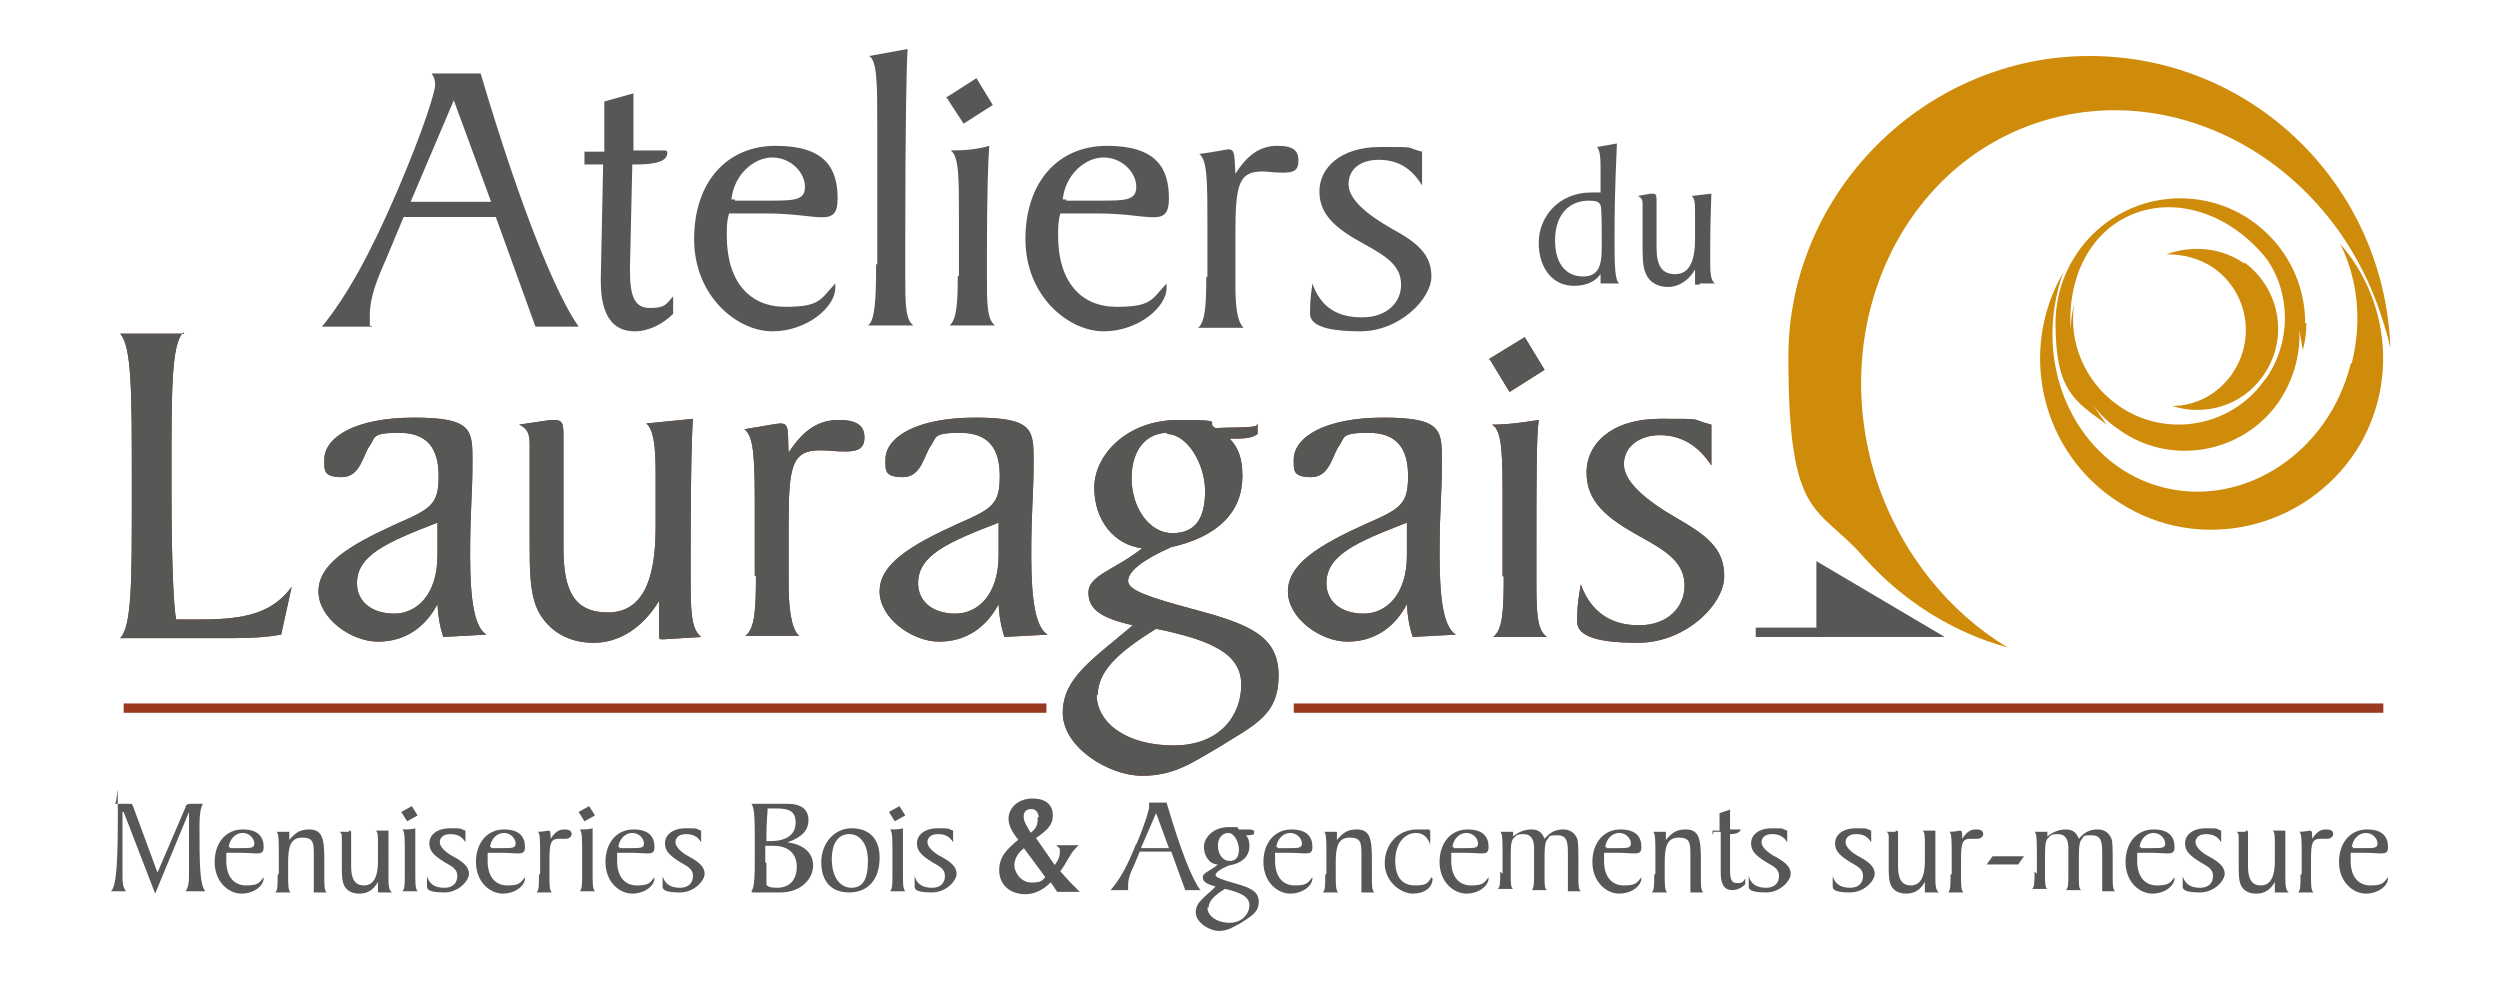 <svg xmlns="http://www.w3.org/2000/svg" id="Calque_1" viewBox="0 0 214.3 84.1"><defs><style>      .st0 {        fill: #cf8b0a;      }      .st1 {        stroke: #575756;        stroke-linecap: round;        stroke-miterlimit: 10;        stroke-width: .3px;      }      .st1, .st2 {        fill: #575756;      }      .st3 {        fill: #993920;      }    </style></defs><g><path class="st2" d="M10.5,69.6v5.1s0,.4,0,.4c0,.5,0,.9.3,1.3h-1.3c.5-.4.6-2.6.6-6.7s0-.6-.3-.8h1.3c.2,0,.2,0,.3.2l2.1,5.7,2.4-5.6c0-.2.2-.3.4-.3h1.1c-.2.3-.3.9-.3,1.8,0,3.2,0,5.1.5,5.7h-1.7c.3-.4.3-.9.3-1.7v-1s0-4.1,0-4.1l-2.9,7-2.7-7Z"></path><path class="st2" d="M22.6,75.3c0,.6-.8,1.3-1.9,1.3s-2.3-1-2.3-2.7,1-2.8,2.4-2.8,1.8.7,1.8,1.5-.5.5-2.1.5-.7,0-1.1,0c0,.2,0,.4,0,.7,0,1.4.7,2.1,1.7,2.1s1.1-.2,1.5-.7h0ZM19.7,72.7c.1,0,.4,0,.8,0h.2c.8,0,1.1,0,1.1-.4s-.4-.9-1-.9-1.1.5-1.2,1.2h.1Z"></path><path class="st2" d="M23.9,74.9v-1.5c0-1.3,0-2-.2-2.1h1.1c0,0,0,.2,0,.5v.2c.5-.6.9-.9,1.7-.9,1.2,0,1.3.9,1.3,2.7v1.5c0,.6,0,1,.2,1.2h-1.1c0-1,0-2,0-2.9v-.3c0-1,0-1.5-1-1.5s-1.2.8-1.2,2.1v1.1c0,.8,0,1.3.2,1.5h-1.3c.2-.2.2-.6.2-1.5Z"></path><path class="st2" d="M32.4,76.5s0,0,0,0h0s0-.9,0-.9c-.4.7-.9,1-1.6,1s-1.1-.3-1.3-.7c-.2-.4-.2-1-.2-1.8v-.2c0-1.3,0-2,0-2.1,0-.2,0-.4-.2-.5h.8c0-.1,0-.1,0-.1.2,0,.2,0,.2.4v2.7s0,0,0,0c0,1,.3,1.6,1.1,1.6s1.2-.7,1.2-2.1v-1.4c0-.7,0-1.1-.2-1.2h1.1c0,.2,0,1.3,0,3.1v.7c0,.8,0,1.3.3,1.5h-.9c0,0,0,0,0,0Z"></path><path class="st2" d="M34.4,69.6l.9-.5.5.8-.9.5-.5-.8ZM34.7,74.9v-1.8c0-1.2,0-1.8-.2-2,.4,0,.8,0,1.1-.1,0,.4,0,1.5,0,3.2v.7c0,.8,0,1.3.2,1.5h-1.3c.2-.2.2-.6.2-1.5Z"></path><path class="st2" d="M38.1,76.1c.7,0,1.1-.4,1.1-1s-.4-.8-1.1-1.2c-.8-.5-1.3-.9-1.3-1.6s.6-1.3,1.8-1.3.7,0,1.3.2v1c-.3-.5-.7-.7-1.3-.7s-.9.3-.9.7.5.9,1.3,1.3c.7.4,1.2.8,1.2,1.4s-.9,1.6-2.1,1.6-1.5-.2-1.5-.5,0-.4,0-.9c.2.7.7,1,1.5,1Z"></path><path class="st2" d="M45,75.3c0,.6-.8,1.3-1.9,1.3s-2.3-1-2.3-2.7,1-2.8,2.4-2.8,1.8.7,1.8,1.5-.5.5-2.1.5-.7,0-1.1,0c0,.2,0,.4,0,.7,0,1.4.7,2.1,1.7,2.1s1.1-.2,1.5-.7h0ZM42.1,72.7c.1,0,.4,0,.8,0h.2c.8,0,1.1,0,1.1-.4s-.4-.9-1-.9-1.1.5-1.2,1.2h.1Z"></path><path class="st2" d="M46.3,74.9v-1.5c0-1.3,0-2-.2-2.1.5,0,.8-.1.9-.1.2,0,.2.2.2.7.4-.6.7-.8,1.2-.8s.6.2.6.4-.2.4-.5.4-.4,0-.6,0c-.7,0-.8.4-.8,1.8s0,.9,0,1.5,0,1.1.2,1.3h-1.3c.2-.2.2-.6.2-1.5Z"></path><path class="st2" d="M49.6,69.6l.9-.5.5.8-.9.5-.5-.8ZM49.9,74.9v-1.8c0-1.2,0-1.8-.2-2,.4,0,.8,0,1.1-.1,0,.4,0,1.5,0,3.2v.7c0,.8,0,1.3.2,1.5h-1.3c.2-.2.2-.6.2-1.5Z"></path><path class="st2" d="M56.1,75.3c0,.6-.8,1.3-1.9,1.3s-2.3-1-2.3-2.7,1-2.8,2.4-2.8,1.8.7,1.8,1.5-.5.5-2.1.5-.7,0-1.1,0c0,.2,0,.4,0,.7,0,1.4.7,2.1,1.7,2.1s1.1-.2,1.5-.7h0ZM53.1,72.7c.1,0,.4,0,.8,0h.2c.8,0,1.1,0,1.1-.4s-.4-.9-1-.9-1.1.5-1.2,1.2h.1Z"></path><path class="st2" d="M58.3,76.1c.7,0,1.1-.4,1.1-1s-.4-.8-1.1-1.2c-.8-.5-1.3-.9-1.3-1.6s.6-1.3,1.8-1.3.7,0,1.3.2v1c-.3-.5-.7-.7-1.3-.7s-.9.3-.9.7.5.9,1.3,1.3c.7.4,1.2.8,1.2,1.4s-.9,1.6-2.1,1.6-1.5-.2-1.5-.5,0-.4,0-.9c.2.7.7,1,1.5,1Z"></path><path class="st2" d="M64.4,76.4c.3-.3.3-1.4.3-3.4v-.5c0-2.1,0-3.3-.3-3.6h1c.7,0,1.5,0,2.1,0,1.2,0,1.8.5,1.8,1.4s-.6,1.5-1.8,1.9c1.4.2,2.2.9,2.2,2s-1,2.3-2.8,2.3-1.1,0-1.6,0h-.8ZM65.7,72.1h.3c1.5,0,2.2-.6,2.2-1.6s-.6-1.2-1.7-1.2-.4,0-.7,0c0,.4-.1,1.1-.1,2.3h0v.4ZM65.7,74c0,1,0,1.7,0,1.8,0,.2.4.3.9.3,1.1,0,1.7-.7,1.7-1.8s-.7-1.8-2-1.8h-.7v1.4Z"></path><path class="st2" d="M75.4,73.5c0,1.9-1,3-2.6,3s-2.4-1-2.4-2.6,1.1-2.9,2.6-2.9,2.4.9,2.4,2.5ZM71.3,73.6c0,1.6.7,2.5,1.7,2.5s1.4-.8,1.4-2.3-.7-2.3-1.6-2.3-1.5.7-1.5,2.2Z"></path><path class="st2" d="M76.2,69.6l.9-.5.5.8-.9.5-.5-.8ZM76.5,74.9v-1.8c0-1.2,0-1.8-.2-2,.4,0,.8,0,1.1-.1,0,.4,0,1.5,0,3.2v.7c0,.8,0,1.3.2,1.5h-1.3c.2-.2.2-.6.2-1.5Z"></path><path class="st2" d="M79.9,76.1c.7,0,1.1-.4,1.1-1s-.4-.8-1.1-1.2c-.8-.5-1.3-.9-1.3-1.6s.6-1.3,1.8-1.3.7,0,1.3.2v1c-.3-.5-.7-.7-1.3-.7s-.9.3-.9.7.5.9,1.3,1.3c.7.4,1.2.8,1.2,1.4s-.9,1.6-2.1,1.6-1.5-.2-1.5-.5,0-.4,0-.9c.2.7.7,1,1.5,1Z"></path><path class="st1" d="M90,75.5c-.7.7-1.4,1-2.1,1-1.3,0-2.1-.8-2.1-1.9s.6-1.7,1.7-2.6c-.6-.7-.9-1.3-.9-1.8,0-.9.8-1.6,1.9-1.6s1.6.5,1.6,1.3-.5,1.2-1.5,1.9l1.8,2.6c.5-.6.6-1,.6-1.4s0-.3-.1-.4h1.2c-.5.5-.8,1.3-1.4,2.1l.9,1c.2.2.4.4.6.6h-1.5l-.6-.9ZM87.8,72.5c-.7.5-1,1.1-1,1.7s.6,1.6,1.6,1.6,1-.2,1.4-.6l-2-2.7ZM89.2,70.2c0-.6-.3-1-.8-1s-.8.3-.8.8.3.9.7,1.6c.6-.4.8-.8.8-1.4Z"></path><path class="st2" d="M97.4,72.4c.8-1.9,1.1-3,1.1-3.2s0-.2,0-.4h1.5c1.2,4.1,2.2,6.6,2.9,7.5h-1.3l-1.2-3.3h-2.7l-.5,1.2c-.3.6-.5,1.1-.5,1.7s0,.2,0,.4h-1.5c.8-.9,1.5-2.2,2.2-4ZM100.2,72.7l-1.1-3-1.3,3h2.4Z"></path><path class="st2" d="M107.5,71.2h0c0,.2,0,.2,0,.3-.2.1-.4.1-.7.1.2.2.3.5.3.9,0,.9-.6,1.5-1.8,1.7-.7.3-1.1.6-1.1.8s.5.4,1.6.7c1.4.4,2.1.7,2.1,1.6s-.6,1.2-1.5,1.8c-.6.3-1.1.7-1.9.7s-2-.7-2-1.6.8-1.3,1.7-2.2c-.7-.2-1.1-.4-1.1-.8s.6-.5,1.3-1.1c-.7,0-1.2-.7-1.2-1.5s.8-1.7,2.1-1.7.6,0,.9.2c.5,0,.8,0,1,0ZM103.5,77.8c0,.7.8,1.3,1.9,1.3s1.7-.8,1.7-1.5-.7-1.1-2.1-1.4c-1,.6-1.4,1.1-1.4,1.6ZM105.3,71.4c-.5,0-.9.4-.9,1.1s.4,1.3,1,1.3.8-.4.8-1-.4-1.4-.9-1.4Z"></path><path class="st2" d="M112.5,75.3c0,.6-.8,1.3-1.9,1.3s-2.3-1-2.3-2.7,1-2.8,2.4-2.8,1.8.7,1.8,1.5-.5.5-2.1.5-.7,0-1.1,0c0,.2,0,.4,0,.7,0,1.4.7,2.1,1.7,2.1s1.1-.2,1.5-.7h0ZM109.5,72.7c.1,0,.4,0,.8,0h.2c.8,0,1.1,0,1.1-.4s-.4-.9-1-.9-1.1.5-1.2,1.2h.1Z"></path><path class="st2" d="M113.7,74.9v-1.5c0-1.3,0-2-.2-2.1h1.1c0,0,0,.2,0,.5v.2c.5-.6.9-.9,1.7-.9,1.2,0,1.3.9,1.3,2.7v1.5c0,.6,0,1,.2,1.2h-1.1c0-1,0-2,0-2.9v-.3c0-1,0-1.5-1-1.5s-1.2.8-1.2,2.1v1.1c0,.8,0,1.3.2,1.5h-1.3c.2-.2.2-.6.2-1.5Z"></path><path class="st2" d="M122.8,75.3c0,.8-.7,1.3-1.7,1.3s-2.4-1-2.4-2.6,1.1-2.9,2.8-2.9.8,0,1.1.1v1.2c-.2-.6-.6-1-1.2-1-1,0-1.8.9-1.8,2.4s.7,2.1,1.7,2.1,1.1-.2,1.4-.7h0Z"></path><path class="st2" d="M127.6,75.3c0,.6-.8,1.3-1.9,1.3s-2.3-1-2.3-2.7,1-2.8,2.4-2.8,1.8.7,1.8,1.5-.5.5-2.1.5-.7,0-1.1,0c0,.2,0,.4,0,.7,0,1.4.7,2.1,1.7,2.1s1.1-.2,1.5-.7h0ZM124.6,72.7c.1,0,.4,0,.8,0h.2c.8,0,1.1,0,1.1-.4s-.4-.9-1-.9-1.1.5-1.2,1.2h.1Z"></path><path class="st2" d="M128.8,74.9v-1.5c0-1.3,0-2-.2-2.1h1.1c0,0,0,.2,0,.4h0c.5-.4,1-.6,1.6-.6s.9.3,1.1.8c.5-.6,1-.8,1.6-.8s1,.3,1.2.8c.1.3.1,1,.1,1.9v1.4c0,.6,0,1,.2,1.2h-1.1c0-1,0-2,0-2.9v-.2c0-1,0-1.7-.9-1.7s-.6.1-.9.4c-.2.3-.2.9-.2,1.8v1.3c0,.7,0,1.1.2,1.2h-1.3c.2-.2.2-.6.2-1.4v-2.2c0-.8-.3-1.2-.9-1.2s-.6.1-.9.4c-.2.3-.2.8-.2,1.7s0,.8,0,1.4,0,1.1.2,1.2h-1.3c.2-.2.2-.6.2-1.5Z"></path><path class="st2" d="M140.7,75.3c0,.6-.8,1.3-1.9,1.3s-2.3-1-2.3-2.7,1-2.8,2.4-2.8,1.8.7,1.8,1.5-.5.5-2.1.5-.7,0-1.1,0c0,.2,0,.4,0,.7,0,1.4.7,2.1,1.7,2.1s1.1-.2,1.5-.7h0ZM137.7,72.7c.1,0,.4,0,.8,0h.2c.8,0,1.1,0,1.1-.4s-.4-.9-1-.9-1.1.5-1.2,1.2h.1Z"></path><path class="st2" d="M141.9,74.9v-1.5c0-1.3,0-2-.2-2.1h1.1c0,0,0,.2,0,.5v.2c.5-.6.9-.9,1.7-.9,1.2,0,1.3.9,1.3,2.7v1.5c0,.6,0,1,.2,1.2h-1.1c0-1,0-2,0-2.9v-.3c0-1,0-1.5-1-1.5s-1.2.8-1.2,2.1v1.1c0,.8,0,1.3.2,1.5h-1.3c.2-.2.2-.6.2-1.5Z"></path><path class="st2" d="M146.8,71.6v-.4h.6s0-1.5,0-1.5l.9-.3v1.7s.9,0,.9,0c0,0,0,0,0,0,0,.2-.3.4-.9.4h0v3.1c0,0,0,0,0,0,0,.7.1,1.1.6,1.1s.5-.1.7-.4v.5c-.3.3-.7.5-1.1.5-.7,0-1-.5-1-1.5h0c0,0,0-3.5,0-3.5h-.6Z"></path><path class="st2" d="M151.4,76.1c.7,0,1.1-.4,1.1-1s-.4-.8-1.1-1.2c-.8-.5-1.3-.9-1.3-1.6s.6-1.3,1.8-1.3.7,0,1.3.2v1c-.3-.5-.7-.7-1.3-.7s-.9.3-.9.7.5.9,1.3,1.3c.7.4,1.2.8,1.2,1.4s-.9,1.6-2.1,1.6-1.5-.2-1.5-.5,0-.4,0-.9c.2.7.7,1,1.5,1Z"></path><path class="st2" d="M158.6,76.1c.7,0,1.1-.4,1.1-1s-.4-.8-1.1-1.2c-.8-.5-1.3-.9-1.3-1.6s.6-1.3,1.8-1.3.7,0,1.3.2v1c-.3-.5-.7-.7-1.3-.7s-.9.3-.9.7.5.9,1.3,1.3c.7.4,1.2.8,1.2,1.4s-.9,1.6-2.1,1.6-1.5-.2-1.5-.5,0-.4,0-.9c.2.7.7,1,1.5,1Z"></path><path class="st2" d="M165,76.5s0,0,0,0h0s0-.9,0-.9c-.4.7-.9,1-1.6,1s-1.1-.3-1.3-.7c-.2-.4-.2-1-.2-1.8v-.2c0-1.3,0-2,0-2.1,0-.2,0-.4-.2-.5h.8c0-.1,0-.1,0-.1.2,0,.2,0,.2.4v2.7s0,0,0,0c0,1,.3,1.6,1.1,1.6s1.2-.7,1.2-2.1v-1.4c0-.7,0-1.1-.2-1.2h1.1c0,.2,0,1.3,0,3.1v.7c0,.8,0,1.3.3,1.5h-.9c0,0,0,0,0,0Z"></path><path class="st2" d="M167.3,74.9v-1.5c0-1.3,0-2-.2-2.1.5,0,.8-.1.9-.1.2,0,.2.2.2.7.4-.6.7-.8,1.2-.8s.6.2.6.4-.2.4-.5.4-.4,0-.6,0c-.7,0-.8.4-.8,1.8s0,.9,0,1.5,0,1.1.2,1.3h-1.3c.2-.2.2-.6.2-1.5Z"></path><path class="st2" d="M170.8,73.4h2.7l-.5.7h-2.5c0,0-.1,0-.2,0l.5-.7Z"></path><path class="st2" d="M174.6,74.9v-1.5c0-1.3,0-2-.2-2.1h1.1c0,0,0,.2,0,.4h0c.5-.4,1-.6,1.6-.6s.9.3,1.1.8c.5-.6,1-.8,1.6-.8s1,.3,1.2.8c.1.3.1,1,.1,1.9v1.4c0,.6,0,1,.2,1.2h-1.1c0-1,0-2,0-2.9v-.2c0-1,0-1.7-.9-1.7s-.6.1-.9.4c-.2.3-.2.9-.2,1.8v1.3c0,.7,0,1.1.2,1.2h-1.3c.2-.2.2-.6.2-1.4v-2.2c0-.8-.3-1.2-.9-1.2s-.6.1-.9.4c-.2.3-.2.8-.2,1.7s0,.8,0,1.4,0,1.1.2,1.2h-1.3c.2-.2.2-.6.2-1.5Z"></path><path class="st2" d="M186.4,75.3c0,.6-.8,1.3-1.9,1.3s-2.3-1-2.3-2.7,1-2.8,2.4-2.8,1.8.7,1.8,1.5-.5.5-2.1.5-.7,0-1.1,0c0,.2,0,.4,0,.7,0,1.4.7,2.1,1.7,2.1s1.1-.2,1.5-.7h0ZM183.5,72.7c.1,0,.4,0,.8,0h.2c.8,0,1.1,0,1.1-.4s-.4-.9-1-.9-1.1.5-1.2,1.2h.1Z"></path><path class="st2" d="M188.6,76.1c.7,0,1.1-.4,1.1-1s-.4-.8-1.1-1.2c-.8-.5-1.3-.9-1.3-1.6s.6-1.3,1.8-1.3.7,0,1.3.2v1c-.3-.5-.7-.7-1.3-.7s-.9.3-.9.7.5.9,1.3,1.3c.7.4,1.2.8,1.2,1.4s-.9,1.6-2.1,1.6-1.5-.2-1.5-.5,0-.4,0-.9c.2.7.7,1,1.5,1Z"></path><path class="st2" d="M195,76.5s0,0,0,0h0s0-.9,0-.9c-.4.7-.9,1-1.6,1s-1.1-.3-1.3-.7c-.2-.4-.2-1-.2-1.8v-.2c0-1.3,0-2,0-2.1,0-.2,0-.4-.2-.5h.8c0-.1,0-.1,0-.1.2,0,.2,0,.2.4v2.7s0,0,0,0c0,1,.3,1.6,1.1,1.6s1.2-.7,1.2-2.1v-1.4c0-.7,0-1.1-.2-1.2h1.1c0,.2,0,1.3,0,3.1v.7c0,.8,0,1.3.3,1.5h-.9c0,0,0,0,0,0Z"></path><path class="st2" d="M197.3,74.9v-1.5c0-1.3,0-2-.2-2.1.5,0,.8-.1.9-.1.2,0,.2.2.2.7.4-.6.7-.8,1.2-.8s.6.2.6.4-.2.4-.5.4-.4,0-.6,0c-.7,0-.8.4-.8,1.8s0,.9,0,1.5,0,1.1.2,1.3h-1.3c.2-.2.2-.6.2-1.5Z"></path><path class="st2" d="M204.7,75.3c0,.6-.8,1.3-1.9,1.3s-2.3-1-2.3-2.7,1-2.8,2.4-2.8,1.8.7,1.8,1.5-.5.5-2.1.5-.7,0-1.1,0c0,.2,0,.4,0,.7,0,1.4.7,2.1,1.7,2.1s1.1-.2,1.5-.7h0ZM201.7,72.7c.1,0,.4,0,.8,0h.2c.8,0,1.1,0,1.1-.4s-.4-.9-1-.9-1.1.5-1.2,1.2h.1Z"></path></g><rect class="st3" x="10.6" y="60.3" width="79.1" height=".8"></rect><rect class="st3" x="110.9" y="60.3" width="93.4" height=".8"></rect><polygon class="st2" points="155.7 48.1 155.7 54.6 166.7 54.6 155.7 48.1"></polygon><path class="st0" d="M174.7,10.5c11.9-3.9,25.1,3.4,29.4,16.5.3.9.6,1.9.8,2.8-.5-13.9-11.8-25-25.8-25s-25.8,11.6-25.8,25.8,2.5,12.6,6.5,17.2c3.2,3.6,7.5,6.4,12.3,7.7-5-3-9.1-8-11.2-14.2-4.3-13.1,1.9-26.9,13.8-30.8ZM192.4,22.6c-2-1.4-4.5-1.6-6.7-.8,1.4,0,2.8.3,4.1,1.2,2.9,2.1,3.6,6.1,1.5,9.1-1.2,1.7-3.1,2.7-5.1,2.7,2.8.9,6,0,7.8-2.6,2.2-3.1,1.5-7.4-1.6-9.7ZM201.5,31.2c-1.9,7.6-9.1,12.3-16,10.6-6.9-1.7-11-9.3-9.1-16.9.1-.5.3-1.1.5-1.6-4,6.8-1.9,15.6,4.8,19.8,6.8,4.4,15.9,2.3,20.3-4.5,3.6-5.7,2.8-12.9-1.4-17.7,1.5,3,1.9,6.6,1,10.2ZM197.6,27.7c0-5.9-4.8-10.7-10.7-10.7s-10.7,4.8-10.7,10.7,1.7,6.7,4.4,8.7c-.4-.5-.8-1.1-1.2-1.7.6.8,1.3,1.5,2.2,2.1,4.4,3.2,10.6,2.1,13.7-2.3,1.3-1.9,1.9-4.1,1.8-6.2.1.6.2,1.2.3,1.7.2-.7.3-1.5.3-2.3ZM194.1,32.6c-2.9,4.1-8.6,5-12.6,2.1-2.8-2-4.2-5.4-3.7-8.6-.2.7-.3,1.5-.3,2.2-.3-4.3,1.5-8.2,5-9.8,3.9-1.8,8.7-.2,11.8,3.7,2.1,3,2.1,7.2-.1,10.3Z"></path><g><path class="st2" d="M34,16.5c2.4-5.6,3.3-8.7,3.3-9.2s-.1-.7-.3-1h4.2c3.5,11.8,6.5,19,8.4,21.7h-3.7l-3.4-9.4h-7.9l-1.5,3.6c-.8,1.8-1.4,3.3-1.4,4.8s0,.7.2,1h-4.3c2.2-2.7,4.2-6.4,6.4-11.5ZM42.1,17.3l-3.2-8.7-3.7,8.7h6.8Z"></path><path class="st2" d="M50.1,14.1v-1.1h1.7c0-.1,0-4.3,0-4.3l2.5-.7v4.9c-.1,0,2.6,0,2.6,0,.2,0,.3,0,.3.2,0,.7-.9,1-2.7,1h-.3l-.2,8.9v.2c0,2.2.4,3.2,1.7,3.2s1.4-.3,2-1v1.5c-.9.9-2.1,1.5-3.3,1.5-1.9,0-2.9-1.4-2.9-4.3v-.3l.2-9.7h-1.6Z"></path><path class="st2" d="M71.6,24.7c0,1.6-2.4,3.7-5.4,3.7s-6.7-3-6.7-7.9,2.8-8,7-8,5.3,1.9,5.3,4.5-1.6,1.3-6,1.3-2.1,0-3.3,0c-.2.6-.2,1.2-.2,1.9,0,4,2,6.1,5,6.1s3-.6,4.3-2v.4ZM63,17.2c.4,0,1.1,0,2.3,0h.4c2.4,0,3.3,0,3.3-1.2s-1.2-2.5-2.8-2.5-3.3,1.5-3.5,3.6h.3Z"></path><path class="st2" d="M75.2,22.7c0-1.7,0-3.8,0-6.4v-5.2c0-3.9,0-5.9-.7-6.3l3.3-.6c-.1,1.5-.2,6.9-.2,16.7v2.7c0,2.4,0,3.8.7,4.3h-3.9c.6-.4.7-2.2.7-5.3Z"></path><path class="st2" d="M81.2,8.3l2.5-1.6,1.4,2.3-2.5,1.6-1.5-2.3ZM82.2,23.7v-5.1c0-3.4,0-5.2-.7-5.7,1.2,0,2.3-.1,3.3-.4-.1,1.2-.2,4.3-.2,9.3v1.9c0,2.3,0,3.7.7,4.2h-3.9c.6-.5.7-1.9.7-4.3Z"></path><path class="st2" d="M100,24.7c0,1.6-2.4,3.7-5.4,3.7s-6.7-3-6.7-7.9,2.8-8,7-8,5.3,1.9,5.3,4.5-1.6,1.3-6,1.3-2.1,0-3.3,0c-.2.6-.2,1.2-.2,1.9,0,4,2,6.1,5,6.1s3-.6,4.3-2v.4ZM91.4,17.2c.4,0,1.1,0,2.3,0h.4c2.4,0,3.3,0,3.3-1.2s-1.2-2.5-2.8-2.5-3.3,1.5-3.5,3.6h.3Z"></path><path class="st2" d="M103.5,23.7v-4.3c0-3.8,0-5.7-.7-6.2,1.5-.2,2.3-.4,2.5-.4.6,0,.5.6.6,2.1,1-1.6,2.1-2.4,3.6-2.4s1.8.5,1.8,1.3-.4,1-1.3,1-1.2-.1-1.8-.1c-2,0-2.3,1.1-2.3,5.3s0,2.5,0,4.3.1,3.2.7,3.8h-3.9c.6-.5.7-1.9.7-4.3Z"></path><path class="st2" d="M116.8,27.2c2,0,3.3-1.2,3.3-2.8s-1.2-2.4-3.2-3.5c-2.4-1.3-3.8-2.5-3.8-4.5s1.8-3.8,5.2-3.8,2,0,3.6.4v2.9c-.9-1.5-2.1-2.2-3.7-2.2s-2.6.8-2.6,2.1,1.6,2.6,3.7,3.8c2.2,1.2,3.4,2.2,3.4,4.1s-2.7,4.7-6.1,4.7-4.3-.7-4.3-1.5,0-1.2.2-2.6c.7,2,2.1,2.9,4.2,2.9Z"></path></g><g><g><path class="st3" d="M15.7,28.5c-1,1-1,4.9-1,11.9v1.7c0,6.4.2,10.1.4,11,.8,0,1.5,0,2.2,0,3.8,0,6.1-.6,7.7-2.8l-.9,4.1c-1.1.2-2.4.3-4.1.3s-4.9,0-8.3,0h-1.4c1-1,1-4.9,1-11.9v-1.7c0-7.4,0-11.4-1-12.5h5.5Z"></path><path class="st3" d="M37.6,51.6c-1.1,2.2-2.9,3.4-5.2,3.4s-5.1-2-5.1-4.3,2.5-3.9,6.7-5.8c3-1.3,3.6-1.7,3.6-4.1s-1-3.7-3.4-3.7-2,.4-2.5,1.1c-.6.8-.8,2.7-2.4,2.7s-1.5-.6-1.5-1.5c0-1.9,2.6-3.6,7.7-3.6s5,1.1,5,3.9-.2,3.9-.2,7.9.4,6.2,1.4,6.8l-3.7.2c-.3-.9-.5-2-.5-3.2ZM30.6,50c0,1.6,1.3,2.6,3.2,2.6s3.7-1.6,3.7-5v-2.8c-4.4,1.7-6.9,2.8-6.9,5.2Z"></path><path class="st3" d="M56.7,54.8c-.1,0-.2,0-.2-.2v-3.1c-1.4,2.3-3.4,3.6-5.6,3.6s-3.8-1-4.7-2.6c-.8-1.5-.8-3.5-.8-6.3v-.8c0-4.5,0-7,0-7.4,0-.8-.2-1.3-.9-1.6l2.7-.4c.1,0,.2,0,.2,0,.8,0,.9.2.9,1.4v9.4c0,0,0,.2,0,.2,0,3.6.9,5.5,3.8,5.5s4.1-2.6,4.1-7.3v-4.7c0-2.4-.2-3.7-.8-4.2l4-.4c-.1,1.2-.2,4.8-.2,11.1v2.3c0,2.9,0,4.6.9,5.3l-3.2.2h-.2Z"></path><path class="st3" d="M64.7,49.4v-5.2c0-4.5,0-6.8-.9-7.4,1.8-.3,2.8-.5,3.1-.5.8,0,.6.7.7,2.5,1.3-2,2.6-2.8,4.3-2.8s2.2.6,2.2,1.5-.5,1.2-1.6,1.2-1.4-.1-2.2-.1c-2.4,0-2.7,1.3-2.7,6.3s0,3.1,0,5.1.2,3.9.9,4.5h-4.6c.8-.6.9-2.2.9-5.2Z"></path><path class="st3" d="M85.7,51.6c-1.1,2.2-2.9,3.4-5.2,3.4s-5.1-2-5.1-4.3,2.5-3.9,6.7-5.8c3-1.3,3.6-1.7,3.6-4.1s-1-3.7-3.4-3.7-2,.4-2.5,1.1c-.6.8-.8,2.7-2.4,2.7s-1.5-.6-1.5-1.5c0-1.9,2.6-3.6,7.7-3.6s5,1.1,5,3.9-.2,3.9-.2,7.9.4,6.2,1.4,6.8l-3.7.2c-.3-.9-.5-2-.5-3.2ZM78.7,50c0,1.6,1.3,2.6,3.2,2.6s3.7-1.6,3.7-5v-2.8c-4.4,1.7-6.9,2.8-6.9,5.2Z"></path><path class="st3" d="M107.8,36.3v.5c0,.1,0,.2,0,.4-.5.4-1.3.4-2.4.4.8.8,1.1,1.8,1.1,3.2,0,3.1-2.1,5.2-6.1,6.1-2.5,1.1-3.7,2.1-3.7,2.9s1.8,1.4,5.5,2.4c4.9,1.3,7.4,2.3,7.4,5.7s-2,4.2-5.2,6.2c-2.1,1.2-3.7,2.4-6.5,2.4s-6.8-2.4-6.8-5.4,2.6-4.6,6-7.5c-2.6-.6-3.8-1.3-3.8-2.8s2.2-1.9,4.6-3.8c-2.4-.3-4.1-2.4-4.1-5.2s2.8-5.8,7.2-5.8,2.2.2,3.2.7c1.6-.1,2.8,0,3.5-.2ZM94,59.5c0,2.5,2.6,4.4,6.6,4.4s5.8-2.6,5.8-5.2-2.4-3.8-7.3-4.8c-3.4,2.1-5,3.7-5,5.7ZM100.1,37.1c-1.8,0-3.1,1.4-3.1,3.9s1.5,4.7,3.5,4.7,2.8-1.3,2.8-3.6-1.5-4.9-3.3-4.9Z"></path><path class="st3" d="M120.7,51.6c-1.1,2.2-2.9,3.4-5.2,3.4s-5.1-2-5.1-4.3,2.5-3.9,6.7-5.8c3-1.3,3.6-1.7,3.6-4.1s-1-3.7-3.4-3.7-2,.4-2.5,1.1c-.6.8-.8,2.7-2.4,2.7s-1.5-.6-1.5-1.5c0-1.9,2.6-3.6,7.7-3.6s5,1.1,5,3.9-.2,3.9-.2,7.9.4,6.2,1.4,6.8l-3.7.2c-.3-.9-.5-2-.5-3.2ZM113.7,50c0,1.6,1.3,2.6,3.2,2.6s3.7-1.6,3.7-5v-2.8c-4.4,1.7-6.9,2.8-6.9,5.2Z"></path><path class="st3" d="M127.6,30.8l3.1-1.9,1.7,2.8-3,1.9-1.7-2.8ZM128.8,49.4v-6.2c0-4.1,0-6.3-.9-6.8,1.4,0,2.7-.2,4-.4-.2,1.4-.2,5.2-.2,11.2v2.3c0,2.8,0,4.5.9,5.1h-4.6c.8-.6.9-2.2.9-5.2Z"></path><path class="st3" d="M140.5,53.6c2.4,0,3.9-1.5,3.9-3.4s-1.4-2.9-3.8-4.2c-2.9-1.6-4.6-3-4.6-5.5s2.2-4.6,6.3-4.6,2.4,0,4.4.5v3.5c-1.1-1.7-2.6-2.6-4.4-2.6s-3.1,1-3.1,2.5,1.9,3.1,4.5,4.6c2.6,1.5,4.1,2.6,4.1,5s-3.3,5.7-7.4,5.7-5.2-.8-5.2-1.8,0-1.4.3-3.2c.9,2.4,2.6,3.5,5,3.5Z"></path></g><g><path class="st2" d="M15.7,28.5c-1,1-1,4.9-1,11.9v1.7c0,6.4.2,10.1.4,11,.8,0,1.5,0,2.2,0,3.8,0,6.1-.6,7.7-2.8l-.9,4.1c-1.1.2-2.4.3-4.1.3s-4.9,0-8.3,0h-1.4c1-1,1-4.9,1-11.9v-1.7c0-7.4,0-11.4-1-12.5h5.5Z"></path><path class="st2" d="M37.6,51.6c-1.1,2.2-2.9,3.4-5.2,3.4s-5.1-2-5.1-4.3,2.5-3.9,6.7-5.8c3-1.3,3.6-1.7,3.6-4.1s-1-3.7-3.4-3.7-2,.4-2.5,1.1c-.6.8-.8,2.7-2.4,2.7s-1.5-.6-1.5-1.5c0-1.9,2.6-3.6,7.7-3.6s5,1.1,5,3.9-.2,3.9-.2,7.9.4,6.2,1.4,6.8l-3.7.2c-.3-.9-.5-2-.5-3.2ZM30.6,50c0,1.6,1.3,2.6,3.2,2.6s3.7-1.6,3.7-5v-2.8c-4.4,1.7-6.9,2.8-6.9,5.2Z"></path><path class="st2" d="M56.7,54.8c-.1,0-.2,0-.2-.2v-3.1c-1.4,2.3-3.4,3.6-5.6,3.6s-3.8-1-4.7-2.6c-.8-1.5-.8-3.5-.8-6.3v-.8c0-4.5,0-7,0-7.4,0-.8-.2-1.3-.9-1.6l2.7-.4c.1,0,.2,0,.2,0,.8,0,.9.2.9,1.4v9.4c0,0,0,.2,0,.2,0,3.6.9,5.5,3.8,5.5s4.1-2.6,4.1-7.3v-4.7c0-2.4-.2-3.7-.8-4.2l4-.4c-.1,1.2-.2,4.8-.2,11.1v2.3c0,2.9,0,4.6.9,5.3l-3.2.2h-.2Z"></path><path class="st2" d="M64.7,49.4v-5.2c0-4.5,0-6.8-.9-7.4,1.8-.3,2.8-.5,3.1-.5.8,0,.6.7.7,2.5,1.3-2,2.6-2.8,4.3-2.8s2.2.6,2.2,1.5-.5,1.2-1.6,1.2-1.4-.1-2.2-.1c-2.4,0-2.7,1.3-2.7,6.3s0,3.1,0,5.1.2,3.9.9,4.5h-4.6c.8-.6.9-2.2.9-5.2Z"></path><path class="st2" d="M85.7,51.6c-1.1,2.2-2.9,3.4-5.2,3.4s-5.1-2-5.1-4.3,2.5-3.9,6.7-5.8c3-1.3,3.6-1.7,3.6-4.1s-1-3.7-3.4-3.7-2,.4-2.5,1.1c-.6.8-.8,2.7-2.4,2.7s-1.5-.6-1.5-1.5c0-1.9,2.6-3.6,7.7-3.6s5,1.1,5,3.9-.2,3.9-.2,7.9.4,6.2,1.4,6.8l-3.7.2c-.3-.9-.5-2-.5-3.2ZM78.7,50c0,1.6,1.3,2.6,3.2,2.6s3.7-1.6,3.7-5v-2.8c-4.4,1.7-6.9,2.8-6.9,5.2Z"></path><path class="st2" d="M107.8,36.3v.5c0,.1,0,.2,0,.4-.5.4-1.3.4-2.4.4.8.8,1.1,1.8,1.1,3.2,0,3.1-2.1,5.2-6.1,6.1-2.5,1.1-3.7,2.1-3.7,2.9s1.8,1.4,5.5,2.4c4.9,1.3,7.4,2.3,7.4,5.7s-2,4.2-5.2,6.2c-2.1,1.2-3.7,2.4-6.5,2.4s-6.8-2.4-6.8-5.4,2.6-4.6,6-7.5c-2.6-.6-3.8-1.3-3.8-2.8s2.2-1.9,4.6-3.8c-2.4-.3-4.1-2.4-4.1-5.2s2.8-5.8,7.2-5.8,2.2.2,3.2.7c1.6-.1,2.8,0,3.5-.2ZM94,59.5c0,2.5,2.6,4.4,6.6,4.4s5.8-2.6,5.8-5.2-2.4-3.8-7.3-4.8c-3.4,2.1-5,3.7-5,5.7ZM100.1,37.1c-1.8,0-3.1,1.4-3.1,3.9s1.5,4.7,3.5,4.7,2.8-1.3,2.8-3.6-1.5-4.9-3.3-4.9Z"></path><path class="st2" d="M120.7,51.6c-1.1,2.2-2.9,3.4-5.2,3.4s-5.1-2-5.1-4.3,2.5-3.9,6.7-5.8c3-1.3,3.6-1.7,3.6-4.1s-1-3.7-3.4-3.7-2,.4-2.5,1.1c-.6.8-.8,2.7-2.4,2.7s-1.5-.6-1.5-1.5c0-1.9,2.6-3.6,7.7-3.6s5,1.1,5,3.9-.2,3.9-.2,7.9.4,6.2,1.4,6.8l-3.7.2c-.3-.9-.5-2-.5-3.2ZM113.7,50c0,1.6,1.3,2.6,3.2,2.6s3.7-1.6,3.7-5v-2.8c-4.4,1.7-6.9,2.8-6.9,5.2Z"></path><path class="st2" d="M127.6,30.8l3.1-1.9,1.7,2.8-3,1.9-1.7-2.8ZM128.8,49.4v-6.2c0-4.1,0-6.3-.9-6.8,1.4,0,2.7-.2,4-.4-.2,1.4-.2,5.2-.2,11.2v2.3c0,2.8,0,4.5.9,5.1h-4.6c.8-.6.9-2.2.9-5.2Z"></path><path class="st2" d="M140.5,53.6c2.4,0,3.9-1.5,3.9-3.4s-1.4-2.9-3.8-4.2c-2.9-1.6-4.6-3-4.6-5.5s2.2-4.6,6.3-4.6,2.4,0,4.4.5v3.5c-1.1-1.7-2.6-2.6-4.4-2.6s-3.1,1-3.1,2.5,1.9,3.1,4.5,4.6c2.6,1.5,4.1,2.6,4.1,5s-3.3,5.7-7.4,5.7-5.2-.8-5.2-1.8,0-1.4.3-3.2c.9,2.4,2.6,3.5,5,3.5Z"></path></g></g><g><path class="st2" d="M138.4,20.2c0,2.4,0,3.8.4,4.1h-1.6c0,0,0-.3,0-.6v-.2c-.5.7-1.3,1-2.3,1-1.8,0-3-1.5-3-3.7s1.7-4.3,4.5-4.3.5,0,.8,0v-1.8c0-1,0-1.7-.3-2.1l1.7-.3c0,.7-.2,3.3-.2,7.8ZM137.3,21.3c0-2.2,0-3.4-.1-3.7-.1-.3-.4-.4-1-.4-1.7,0-2.9,1.2-2.9,3.4s1.1,3.1,2.4,3.1,1.6-.9,1.6-2.4Z"></path><path class="st2" d="M145.3,24.4c0,0,0,0,0,0h0c0,0,0-1.3,0-1.3-.5.9-1.4,1.5-2.3,1.5s-1.6-.4-1.9-1.1c-.3-.6-.3-1.5-.3-2.6v-.3c0-1.9,0-2.9,0-3.1,0-.3,0-.5-.4-.7l1.1-.2c0,0,0,0,.1,0,.3,0,.4,0,.4.6v3.9s0,.1,0,.1c0,1.5.4,2.3,1.6,2.3s1.7-1.1,1.7-3v-2c0-1,0-1.5-.3-1.7l1.7-.2c0,.5-.1,2-.1,4.6v.9c0,1.2,0,1.9.4,2.2h-1.3c0,.1,0,.1,0,.1Z"></path></g><rect class="st2" x="150.5" y="53.8" width="6" height=".8"></rect></svg>